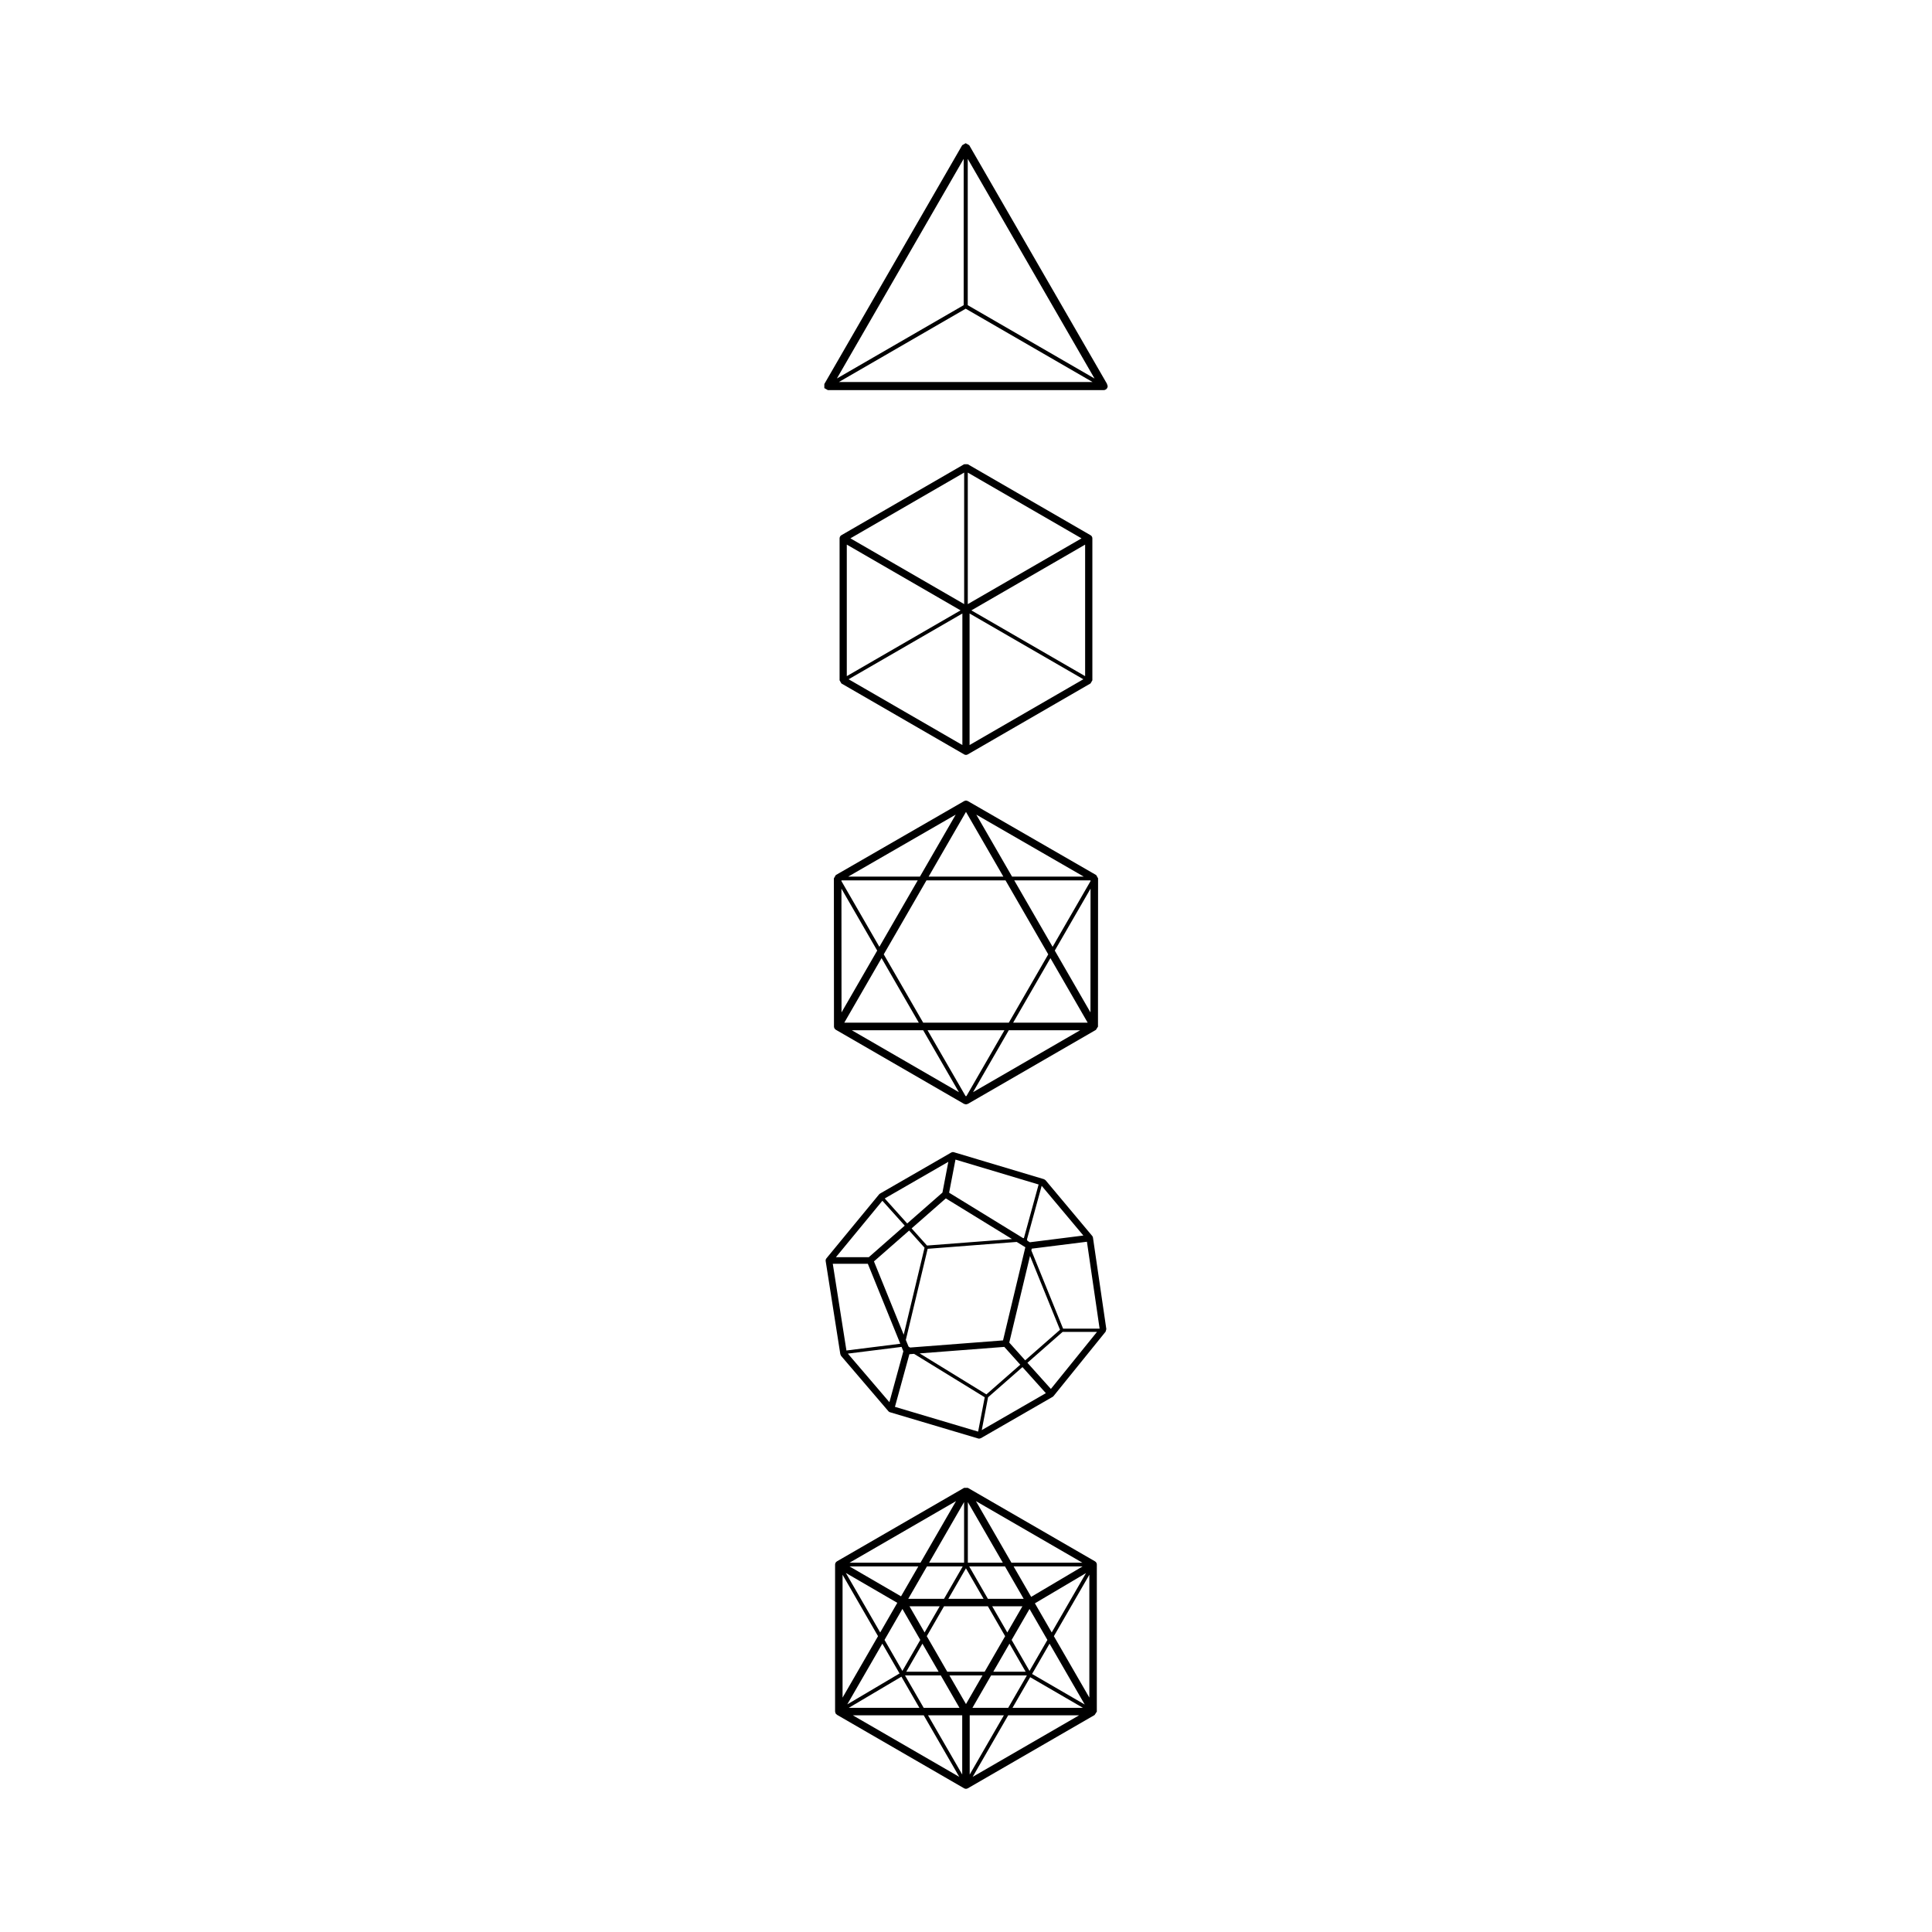 <?xml version="1.0" encoding="UTF-8"?>
<!-- Uploaded to: SVG Find, www.svgrepo.com, Generator: SVG Find Mixer Tools -->
<svg fill="#000000" width="800px" height="800px" version="1.1" viewBox="144 144 512 512" xmlns="http://www.w3.org/2000/svg">
 <g>
  <path d="m435 376.77-0.496-0.867-34.008-19.605-0.012-0.004-0.023-0.004-0.094-0.039-0.152-0.055-0.059-0.012-0.082-0.012-0.078-0.008-0.074 0.012-0.086 0.008-0.062 0.012-0.148 0.055-0.094 0.035-0.031 0.016h-0.004l-34.008 19.605-0.5 0.867 0.023 39.25v0.035l0.012 0.09 0.012 0.07 0.008 0.055 0.016 0.031 0.023 0.078 0.031 0.07 0.031 0.059 0.004 0.012 0.012 0.02 0.035 0.051 0.055 0.07 0.043 0.051 0.031 0.039 0.035 0.031 0.137 0.098 0.004 0.012 0.023 0.012 33.973 19.641 0.5 0.125 0.5-0.137 33.93-19.609 0.566-0.895-0.016-0.133zm-35.004 57.746-0.133-0.078-10.055-17.418h20.379l-10.051 17.418zm32.988-22.219-9.457-16.383 9.477-16.414zm-66-34.949 0.062-0.039h20.164l-10.168 17.609-10.055-17.418zm50.078 11.375 4.734 8.191-10.453 18.109h-22.688l-10.453-18.109 11.32-19.605h20.953zm-26.969-12.41 9.902-17.152 9.902 17.152zm-2.598 38.711h-19.754l9.879-17.109zm24.996 0 9.879-17.109 9.879 17.109zm20.512-37.676v0.152l-10.051 17.418-10.168-17.609h20.164zm-45.215-1.035h-19.008l28.488-16.422zm-20.797 3.191 9.477 16.414-9.457 16.383zm21.66 37.52 9.477 16.422-28.395-16.422zm22.688 0h18.914l-28.387 16.414zm19.867-40.711h-19l-0.566-0.98-8.914-15.445z"/>
  <path d="m437.33 245.66-36.473-63.172-0.938-0.539-0.93 0.535-36.535 63.293v1.074l0.93 0.535h73.09c0.594 0 1.074-0.48 1.074-1.074zm-37.41-19.852 33.613 19.43h-67.219zm34.141 18.5-33.598-19.43v-38.777zm-34.676-58.207v38.773l-33.598 19.426z"/>
  <path d="m433.48 286.63-0.02-0.172-0.012-0.059-0.09-0.207v-0.004l-0.137-0.18-0.043-0.039-0.145-0.109-0.031-0.023-32.535-18.812h-0.957l-32.539 18.812-0.027 0.023-0.145 0.109-0.035 0.039-0.137 0.18-0.004 0.004-0.082 0.207-0.016 0.059-0.023 0.172-0.004 0.039v37.617l0.477 0.832 32.539 18.809 0.035 0.016 0.164 0.07 0.055 0.016 0.227 0.027 0.223-0.031 0.055-0.016 0.164-0.07 0.035-0.016 32.535-18.809 0.48-0.832v-37.617zm-1.91 36.555-30.145-17.43 30.145-17.426zm-63.16-34.859 30.148 17.426-30.148 17.43zm30.629 18.258v34.859l-30.148-17.43zm1.91 0 30.148 17.426-30.148 17.43zm29.668-19.914-30.145 17.43v-34.859zm-31.102-17.434v34.859l-30.148-17.43z"/>
  <path d="m437.19 496.23-3.543-24.254v-0.012l-0.012-0.031-0.051-0.168-0.031-0.059-0.082-0.137-0.02-0.031-12.363-14.762-0.418-0.277-23.891-7.152-0.195-0.031h-0.039l-0.184 0.012-0.051 0.012-0.203 0.09h-0.012l-18.883 10.883-0.234 0.195-13.977 16.977-0.012 0.02-0.113 0.188-0.016 0.031-0.043 0.176-0.012 0.059 0.004 0.215 3.887 24.707 0.195 0.434 12.535 14.66 0.004 0.012 0.023 0.02 0.109 0.098 0.059 0.039 0.094 0.051 0.074 0.039 0.059 0.02 23.398 6.965 0.246 0.039 0.438-0.117 19.027-10.961 0.055-0.039 0.07-0.051 0.078-0.09 0.039-0.031 13.797-17.062zm-57.488 19.363-11.012-12.871 14.234-1.781 0.473 1.172zm36.023-41.062-5.914 24.688-24.625 1.891-0.414-0.254-0.719-1.762 5.785-24.148 23.602-1.82zm-26.055-0.449-4.082-4.547 9.062-7.949 17.531 10.766zm4.086-14.035-9.34 8.188-5.953-6.633 16.855-9.711zm-9.992 8.758-9.523 8.363-8.719 0.004 12.32-14.957zm1.168 1.301 4.082 4.547-5.523 23.055-7.883-19.426zm0.062 32.777 1.238-0.098 18.73 11.504-1.75 9.102-22.043-6.562zm20.41 10.645-17.688-10.863 22.434-1.723 4.231 4.715zm6.059-13.727 5.5-22.965 7.949 19.57-9.227 8.098zm5.453-26.586-0.633-0.395-0.133-0.336 3.902-14.23 11.047 13.176zm-1.57-1.113-0.207 0.02-19.617-12.043 1.688-8.777 22.031 6.602zm-50.652 6.809h9.289l8.602 21.195-14.273 1.789zm41.152 35.387 9.117-8 6.199 6.906-16.984 9.789zm16.648-2.215-6.219-6.926 9.324-8.188h9.113zm3.234-15.98-8.414-20.734 0.113-0.461 14.621-1.832 3.359 23.027z"/>
  <path d="m434.68 597.58-0.012-0.137 0.004-38.82-0.004-0.039-0.023-0.176-0.016-0.07-0.082-0.188-0.012-0.02-0.004-0.012-0.137-0.176-0.043-0.039-0.145-0.117-0.031-0.02-33.688-19.473h-0.988l-33.691 19.473-0.031 0.031-0.145 0.109-0.051 0.039-0.137 0.188-0.004 0.012-0.09 0.207-0.016 0.059-0.023 0.176-0.004 0.039v38.945l0.133 0.512 0.379 0.363 33.676 19.473 0.035 0.012 0.168 0.07 0.059 0.02 0.23 0.031 0.234-0.031 0.059-0.02 0.168-0.07 0.035-0.012 33.598-19.426zm-19.395-29.875h-9.484l-4.949-8.59h9.477zm-2.672-8.59h18.289l-13.629 8.07zm-7.668 27.906h-9.91l-5.43-9.418 4.574-7.922h11.621l4.574 7.93zm6.578-7.43 4.285 7.43h-8.574zm-15.918 8.414h8.766l-4.375 7.594zm-2.859-0.984h-8.574l4.285-7.43zm-3.719-10.402-4-6.938h8.004zm15.633-8.914h-9.34l4.668-8.09zm2.285 1.977h8.008l-4.004 6.938zm-6.457-11.551v-16.059l9.27 16.059zm-0.992 0h-9.273l9.273-16.07zm-0.363 0.984-4.953 8.59h-9.484l4.961-8.59zm-16.348 7.93-13.656-7.93h18.238zm-0.988 1.723-4.535 7.852-9.102-15.773zm1.352 1.613 4.738 8.215-4.742 8.215-4.738-8.215zm-0.758 17.102-13.852 8.195 9.293-16.09zm0.496 0.855 4.762 8.254h-18.707zm0.949-0.332h9.484l4.953 8.59h-9.48zm15.164 10.566v15.695l-9.062-15.695zm1.984 0h9.059l-9.059 15.703zm0.723-1.977 4.953-8.59h9.48l-4.953 8.59zm15.305-8.121 13.977 8.117h-18.66zm0.5-0.855 4.633-8.031 9.32 16.129zm-0.68-0.805-4.738-8.215 4.742-8.207 4.738 8.207zm1.43-17.918 13.539-8.012-9.082 15.734zm-6.219-10.766-9.41-16.316 28.207 16.316zm-24.105 0h-18.793l28.211-16.316zm-11.25 19.473-9.398 16.285v-32.562zm12.109 20.969 9.418 16.316-28.215-16.316zm22.391 0h18.793l-28.211 16.316zm12.102-20.969 9.398-16.277v32.551z"/>
 </g>
</svg>